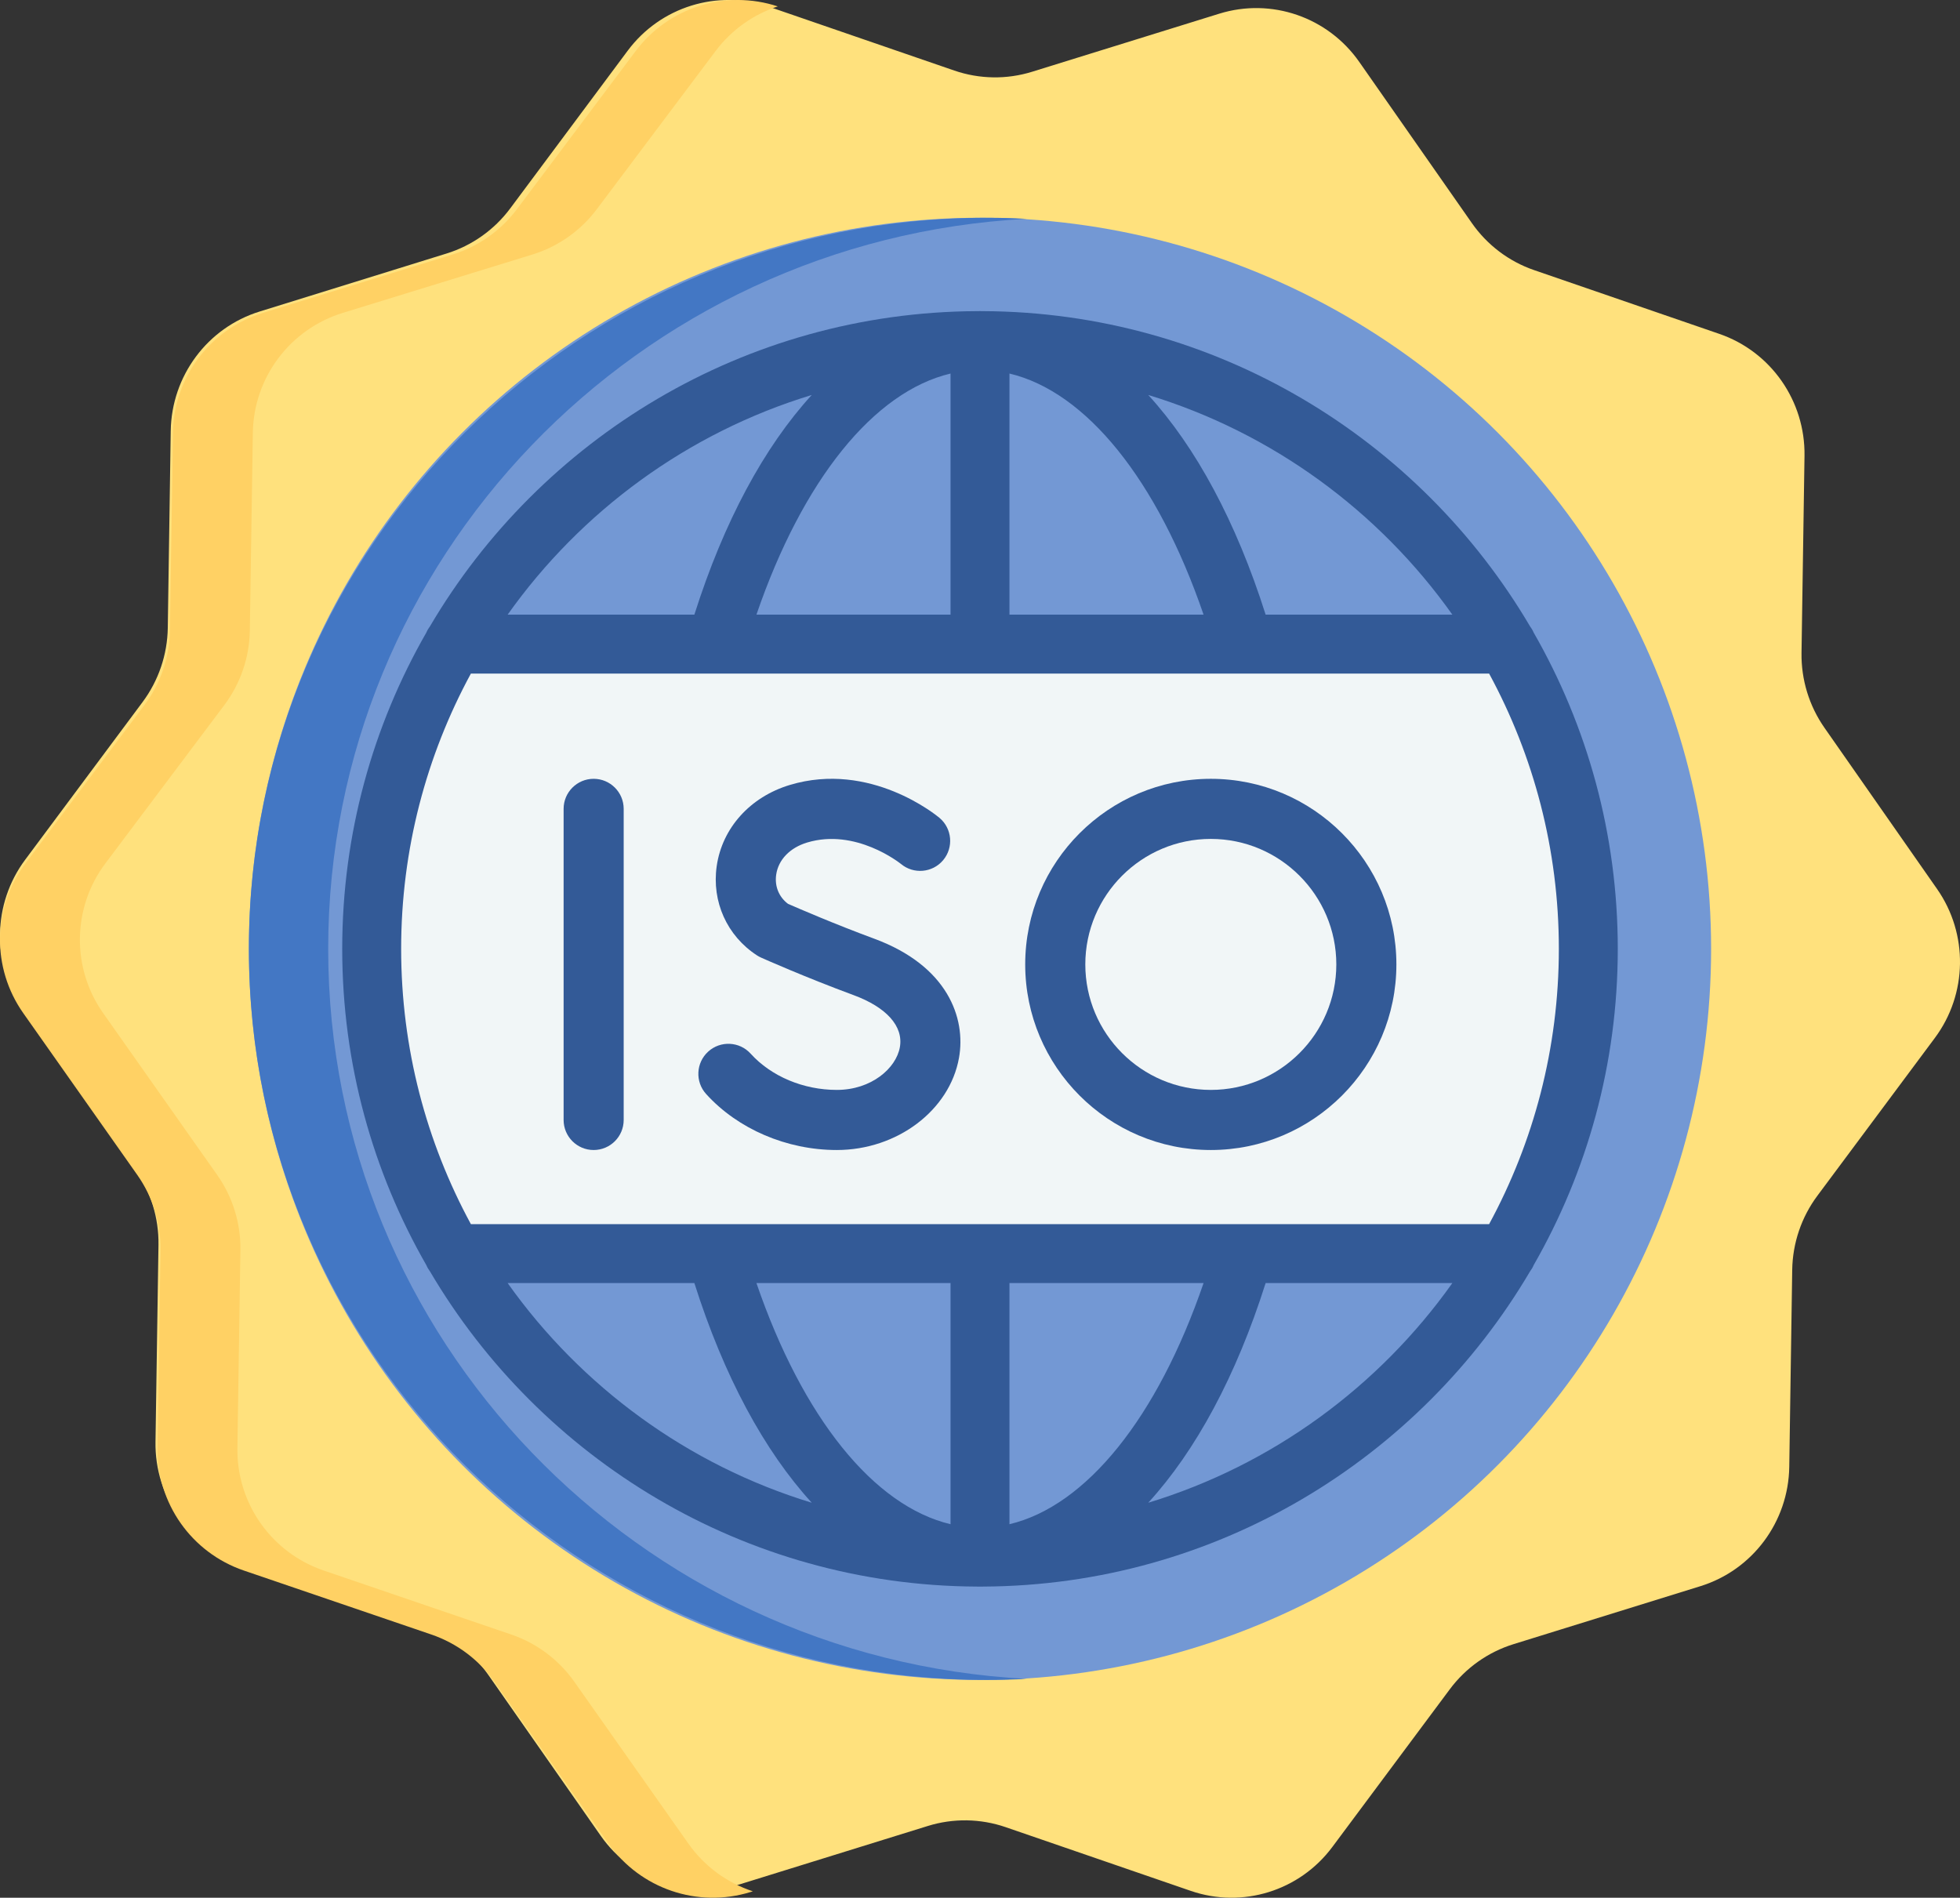 <svg xmlns="http://www.w3.org/2000/svg" xmlns:xlink="http://www.w3.org/1999/xlink" width="63px" height="61px" viewBox="0 0 63 61"><rect x="0" y="0" width="63" height="61" fill="#333333" stroke="none"/><title>iso-symbol</title><desc>Created with Sketch.</desc><defs></defs><g id="VPS-Hosting" stroke="none" stroke-width="1" fill="none" fill-rule="evenodd" transform="translate(-766, -964)"><g id="iso-symbol" transform="translate(766, 964)" fill-rule="nonzero"><path d="M54.656,50.986 L48.645,52.851 C47.828,53.105 47.112,53.613 46.599,54.302 L42.825,59.369 C41.773,60.782 39.937,61.352 38.277,60.781 L32.325,58.732 C31.516,58.454 30.641,58.44 29.823,58.694 L23.813,60.559 C22.137,61.08 20.319,60.454 19.309,59.009 L15.69,53.829 C15.198,53.125 14.497,52.595 13.688,52.317 L7.737,50.268 C6.077,49.697 4.971,48.114 4.998,46.348 L5.094,40.015 C5.107,39.154 4.849,38.311 4.357,37.607 L0.738,32.427 C-0.272,30.982 -0.243,29.047 0.81,27.634 L4.583,22.567 C5.096,21.878 5.38,21.043 5.393,20.182 L5.488,13.849 C5.515,12.083 6.668,10.534 8.344,10.014 L14.354,8.149 C15.171,7.895 15.888,7.387 16.401,6.698 L20.175,1.631 C21.227,0.218 23.063,-0.352 24.723,0.219 L30.674,2.268 C31.484,2.546 32.359,2.56 33.176,2.306 L39.187,0.441 C40.863,-0.08 42.681,0.546 43.691,1.991 L47.31,7.171 C47.802,7.875 48.502,8.405 49.312,8.683 L55.263,10.732 C56.923,11.303 58.028,12.886 58.002,14.652 L57.906,20.985 C57.893,21.846 58.151,22.689 58.643,23.393 L62.262,28.574 C63.272,30.018 63.243,31.953 62.19,33.366 L58.417,38.434 C57.904,39.122 57.62,39.957 57.607,40.818 L57.512,47.151 C57.485,48.918 56.332,50.466 54.656,50.986 Z" id="Shape" fill="#FFE17D"></path><path d="M22.127,59.261 L18.461,54.059 C17.963,53.352 17.253,52.82 16.433,52.54 L10.405,50.483 C8.724,49.91 7.604,48.32 7.631,46.546 L7.727,40.186 C7.741,39.321 7.479,38.475 6.981,37.767 L3.315,32.565 C2.293,31.114 2.322,29.171 3.388,27.752 L7.211,22.663 C7.73,21.971 8.017,21.133 8.03,20.268 L8.127,13.908 C8.154,12.134 9.322,10.579 11.02,10.057 L17.108,8.183 C17.935,7.929 18.661,7.419 19.181,6.727 L23.003,1.638 C23.519,0.951 24.222,0.462 25,0.206 C23.33,-0.344 21.492,0.231 20.435,1.638 L16.613,6.727 C16.093,7.419 15.367,7.929 14.54,8.183 L8.452,10.057 C6.754,10.579 5.586,12.134 5.559,13.908 L5.462,20.268 C5.449,21.133 5.162,21.971 4.643,22.663 L0.82,27.752 C-0.246,29.171 -0.275,31.114 0.747,32.565 L4.413,37.767 C4.911,38.475 5.173,39.321 5.16,40.186 L5.063,46.546 C5.036,48.32 6.156,49.909 7.837,50.483 L13.865,52.54 C14.685,52.82 15.395,53.352 15.893,54.059 L19.559,59.261 C20.581,60.712 22.423,61.341 24.121,60.818 L24.198,60.794 C23.38,60.525 22.647,60 22.127,59.261 Z" id="Shape" fill="#FFD164"></path><circle id="Oval" fill="#7398D4" cx="31.5" cy="30.5" r="23.5"></circle><path d="M10.549,30.5 C10.549,17.965 20.508,7.692 33,7.034 C32.578,7.011 32.153,7 31.725,7 C18.643,7 8,17.542 8,30.5 C8,43.458 18.643,54 31.725,54 C32.153,54 32.578,53.989 33,53.966 C20.508,53.308 10.549,43.034 10.549,30.5 Z" id="Shape" fill="#4377C4"></path><path d="M48.379,41 L48.381,40.998 C50.046,38.058 51,34.643 51,31 C51,27.357 50.046,23.942 48.381,21.002 L48.379,21 L14.621,21 L14.619,21.002 C12.954,23.942 12,27.357 12,31 C12,34.643 12.954,38.058 14.619,40.998 L14.621,41 L48.379,41 Z" id="Shape" fill="#F1F6F7"></path><path d="M49.18,40.867 C49.226,40.806 49.266,40.739 49.296,40.667 C51.016,37.669 52,34.197 52,30.5 C52,26.803 51.016,23.331 49.296,20.333 C49.266,20.261 49.226,20.194 49.18,20.133 C45.629,14.101 39.081,10.036 31.598,10.001 C31.565,10 31.533,10 31.5,10 C31.467,10 31.435,10 31.402,10.001 C23.919,10.036 17.371,14.101 13.82,20.133 C13.774,20.194 13.734,20.261 13.704,20.333 C11.984,23.331 11,26.803 11,30.5 C11,34.197 11.984,37.669 13.704,40.667 C13.734,40.739 13.774,40.806 13.82,40.867 C17.371,46.899 23.919,50.964 31.402,50.999 C31.435,51 31.467,51 31.5,51 C31.533,51 31.565,51 31.598,50.999 C39.081,50.964 45.629,46.899 49.18,40.867 Z M46.683,19.757 L40.681,19.757 C39.732,16.764 38.435,14.366 36.908,12.696 C40.897,13.91 44.322,16.431 46.683,19.757 Z M24.314,19.757 C25.8,15.425 28.088,12.591 30.553,12.007 L30.553,19.757 L24.314,19.757 Z M32.447,12.007 C34.912,12.591 37.2,15.425 38.686,19.757 L32.447,19.757 L32.447,12.007 Z M26.092,12.696 C24.565,14.366 23.268,16.764 22.319,19.757 L16.317,19.757 C18.678,16.431 22.103,13.91 26.092,12.696 Z M15.136,21.651 L22.988,21.651 C23.011,21.652 23.034,21.652 23.056,21.651 L31.474,21.651 C31.483,21.652 31.491,21.652 31.5,21.652 C31.509,21.652 31.518,21.652 31.526,21.651 L39.945,21.651 C39.956,21.652 39.967,21.652 39.978,21.652 C39.99,21.652 40.001,21.652 40.012,21.651 L47.864,21.651 C49.293,24.285 50.106,27.299 50.106,30.5 C50.106,33.701 49.293,36.716 47.864,39.349 L40.011,39.349 C39.989,39.348 39.968,39.348 39.947,39.349 L31.526,39.349 C31.518,39.349 31.509,39.348 31.5,39.348 C31.491,39.348 31.483,39.349 31.474,39.349 L23.055,39.349 C23.033,39.348 23.011,39.348 22.989,39.349 L15.136,39.349 C13.707,36.716 12.894,33.701 12.894,30.5 C12.894,27.299 13.707,24.285 15.136,21.651 Z M24.314,41.243 L30.553,41.243 L30.553,48.994 C28.088,48.409 25.8,45.575 24.314,41.243 Z M32.447,48.994 L32.447,41.243 L38.686,41.243 C37.2,45.575 34.912,48.409 32.447,48.994 Z M16.317,41.243 L22.319,41.243 C23.268,44.236 24.565,46.634 26.092,48.304 C22.103,47.09 18.678,44.569 16.317,41.243 Z M36.908,48.304 C38.435,46.634 39.732,44.236 40.681,41.243 L46.683,41.243 C44.322,44.569 40.897,47.09 36.908,48.304 Z" id="Shape" fill="#335A97"></path><g id="Group" transform="translate(18, 25)" fill="#335A97"><path d="M1.081,11.966 C0.548,11.966 0.116,11.533 0.116,11 L0.116,1 C0.116,0.467 0.548,0.034 1.081,0.034 C1.615,0.034 2.047,0.467 2.047,1 L2.047,11 C2.047,11.534 1.615,11.966 1.081,11.966 Z" id="Shape"></path><path d="M8.897,11.966 C7.288,11.966 5.718,11.293 4.697,10.166 C4.339,9.771 4.369,9.16 4.764,8.802 C5.159,8.444 5.77,8.474 6.128,8.869 C6.789,9.599 7.824,10.034 8.897,10.034 C10.012,10.034 10.803,9.337 10.924,8.663 C11.044,7.991 10.5,7.379 9.431,6.985 C7.889,6.416 6.52,5.807 6.463,5.781 C6.416,5.76 6.371,5.736 6.329,5.708 C5.368,5.082 4.873,3.983 5.037,2.84 C5.213,1.615 6.113,0.616 7.386,0.232 C9.973,-0.547 12.107,1.213 12.197,1.289 C12.605,1.632 12.658,2.241 12.315,2.65 C11.973,3.057 11.366,3.11 10.958,2.77 C10.921,2.741 9.504,1.612 7.944,2.082 C7.39,2.249 7.018,2.635 6.949,3.115 C6.895,3.489 7.037,3.834 7.329,4.053 C7.642,4.19 8.825,4.703 10.099,5.173 C12.458,6.043 13.054,7.721 12.825,9.003 C12.524,10.692 10.835,11.966 8.897,11.966 Z" id="Shape"></path><path d="M20.919,11.966 C17.629,11.966 14.953,9.29 14.953,6 C14.953,2.71 17.629,0.034 20.919,0.034 C24.208,0.034 26.884,2.71 26.884,6 C26.884,9.29 24.208,11.966 20.919,11.966 Z M20.919,1.966 C18.694,1.966 16.885,3.776 16.885,6 C16.885,8.225 18.694,10.034 20.919,10.034 C23.143,10.034 24.953,8.225 24.953,6 C24.953,3.776 23.143,1.966 20.919,1.966 Z" id="Shape"></path></g></g></g></svg>